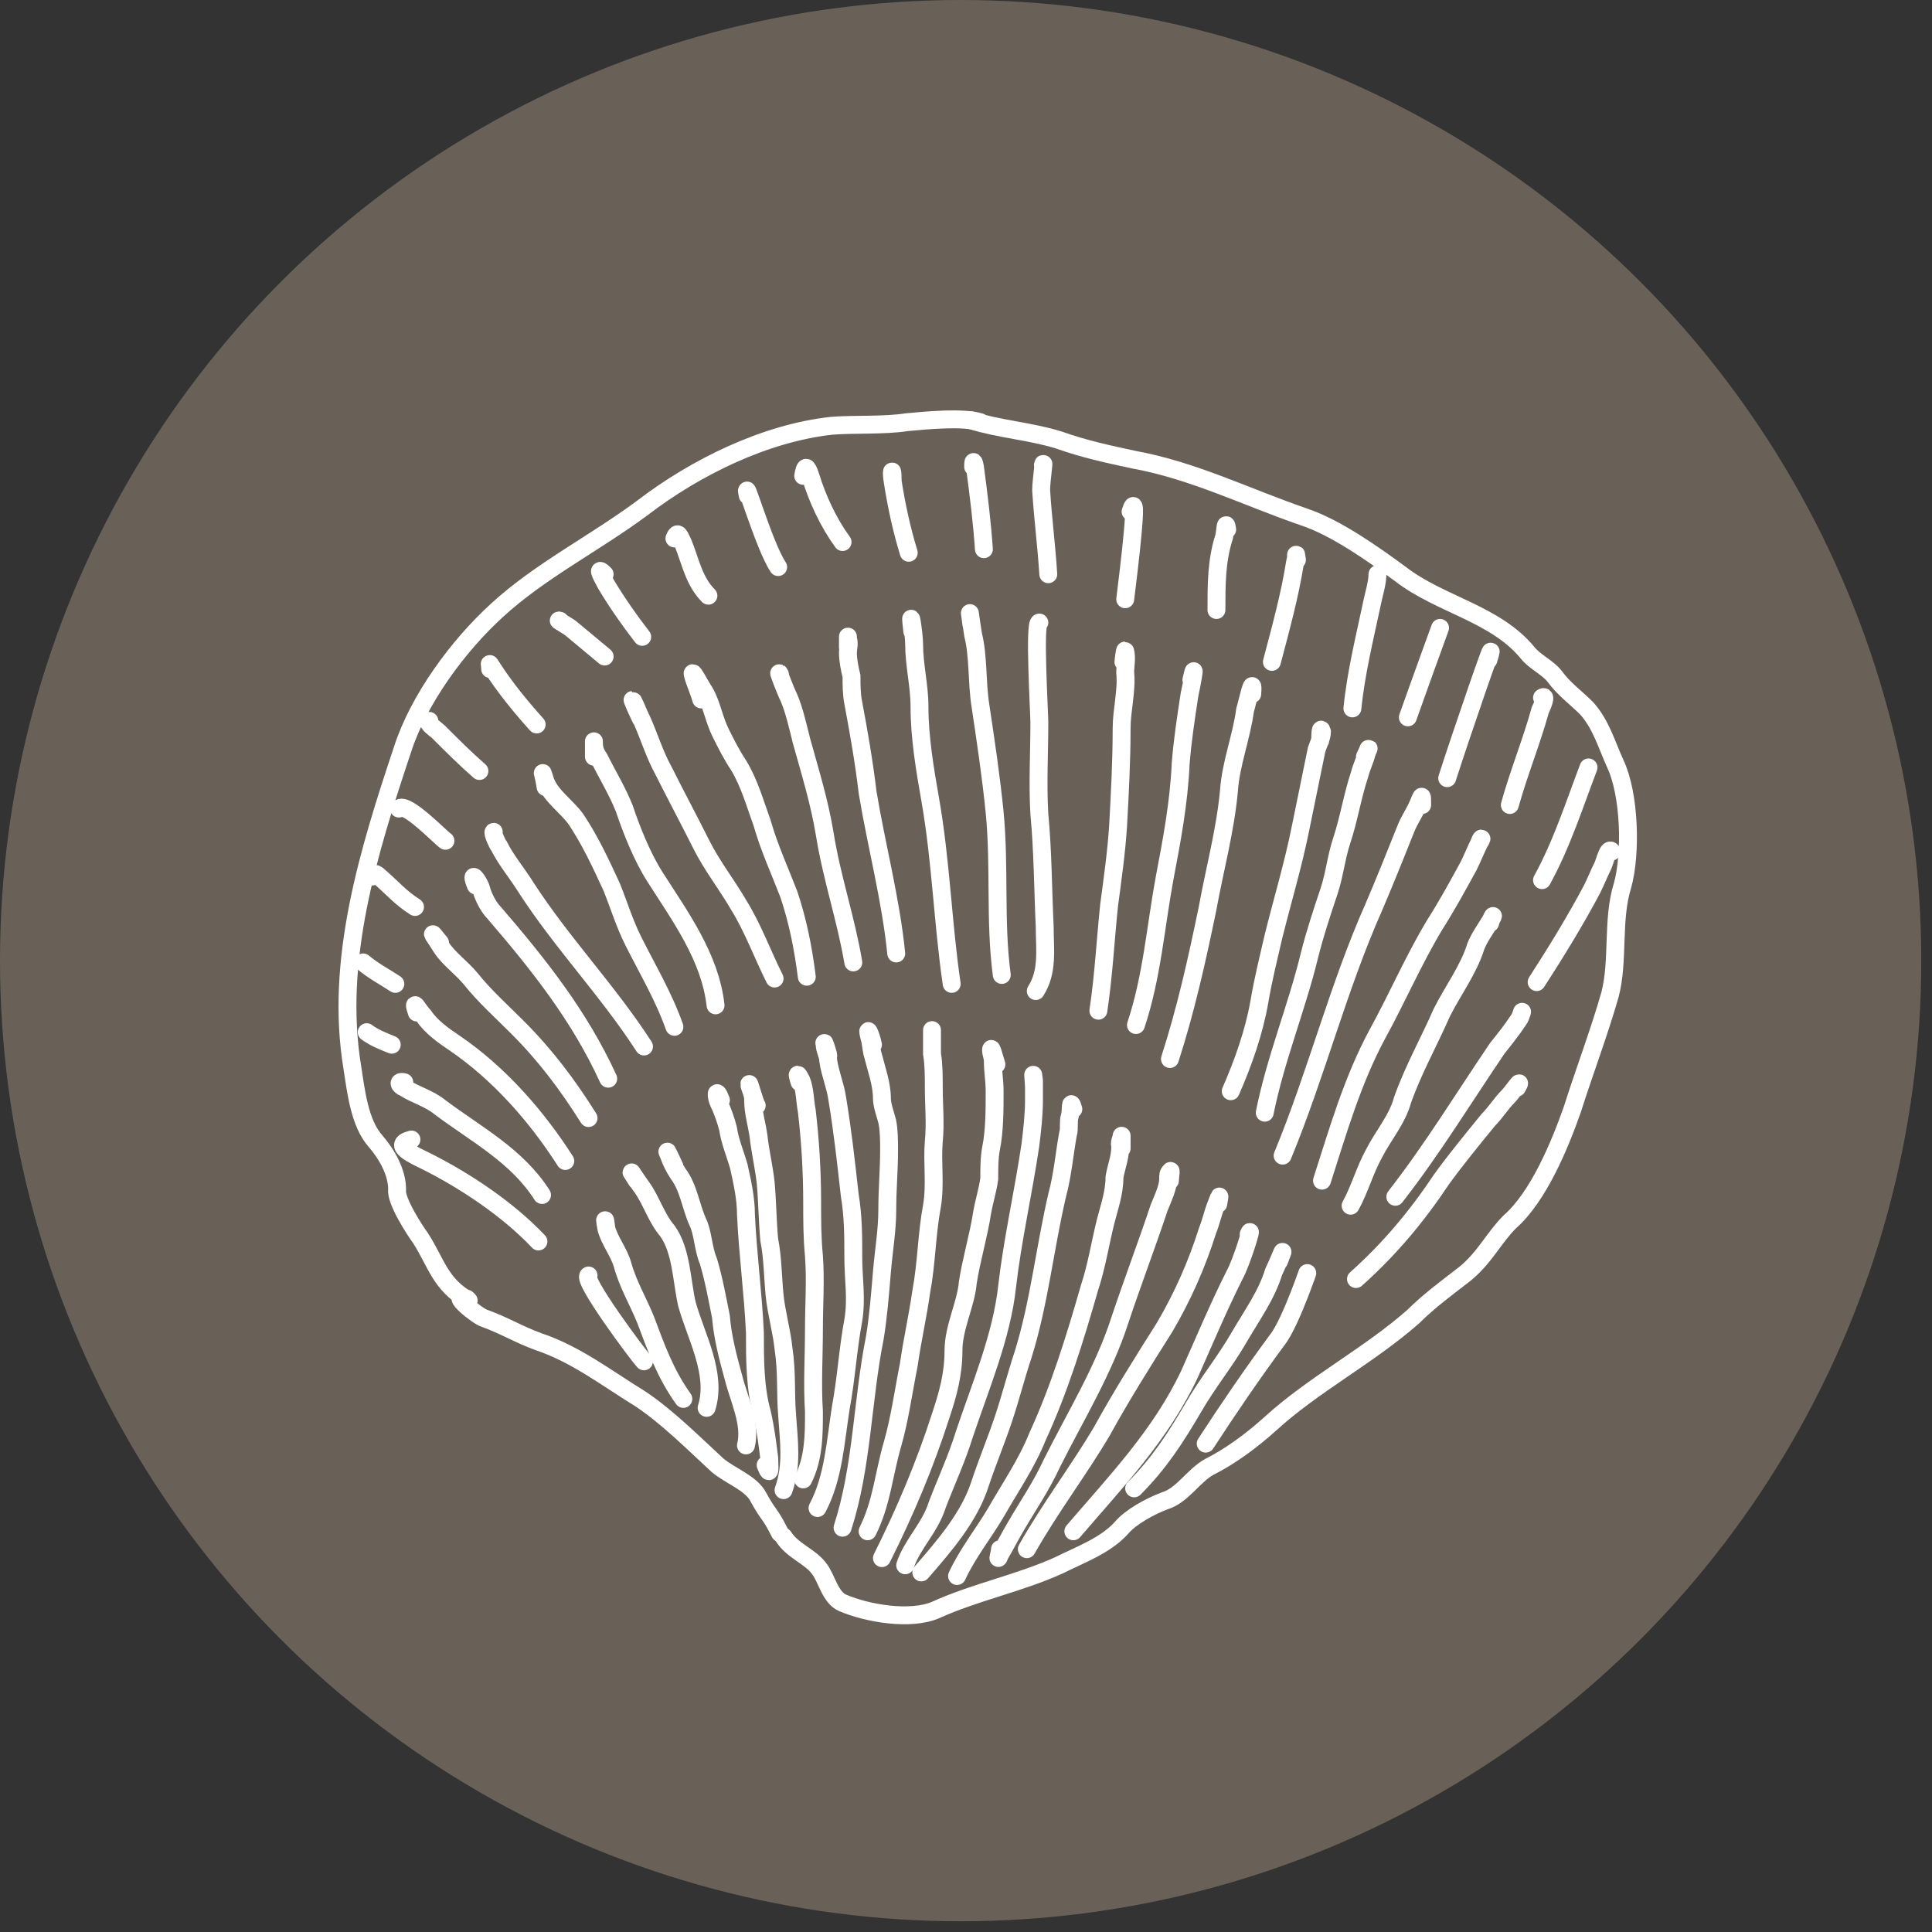 <?xml version="1.0" encoding="utf-8"?>
<!-- Generator: Adobe Illustrator 26.0.2, SVG Export Plug-In . SVG Version: 6.00 Build 0)  -->
<svg version="1.1" id="Layer_1" xmlns="http://www.w3.org/2000/svg" xmlns:xlink="http://www.w3.org/1999/xlink" x="0px" y="0px"
	 viewBox="0 0 108 108" style="enable-background:new 0 0 108 108;" xml:space="preserve">
<rect x="0" y="0" width="108" height="108" fill="#333333" stroke="none"/>
<style type="text/css">
	.st0{fill:#696157;}
	.st1{fill:#696157;stroke:#696157;stroke-width:0.5;stroke-linecap:round;}
	.st2{fill:none;stroke:#FFFFFF;stroke-linecap:round;}
</style>
<circle class="st0" cx="53.7" cy="53.7" r="53.7"/>
<path class="st1" d="M56.5,89.2c-0.6,0.5-2.2,1.2-3,1.4c-0.5,0.3-3.6,2.2-4.2,1.5c-0.3-0.4-2.2-1-2.8-1.2c-0.9-0.4-1.2-1.5-1.7-2.2
	c-0.7-0.9-1.4-1.7-2.2-2.5c-0.9-0.9-1.2-2.1-1.9-3.1c-1.3-1.7-3.2-3-4.7-4.5c-1.4-1.4-4.4-3.1-6.4-3.3c-1-0.1-2.2-0.6-3.1-1l-0.1,0
	c-0.7-0.3-1.9-0.5-2.3-1.3c-0.9-2-2.7-3.5-2.9-5.8c-0.2-2.2-1.8-3.9-2.5-5.8c-1.7-4.5,0.7-9.4,1-13.8c0-0.7,0.5-1.3,0.5-2
	c0-0.9,0.2-2,0.5-2.9c0.4-1.4,0.7-2.7,1.6-3.8c0.8-0.9,1.1-2.1,1.9-3c0.7-0.8,1.8-1.8,2.5-2.8c1.4-2.1,4.3-2.6,6.1-4.4
	c1.1-1.1,2.7-0.7,4.1-1.4c1.2-0.6,2.1-1.5,3.3-2.1c1.1-0.6,2.2-0.8,3.4-1l0,0c1.1-0.2,2.4-0.8,3.5-0.9c2.4-0.1,4.8,0.1,7.2,0.2
	c0.2,0,1,0.2,1.1,0.3c0.5,0.4,2.6,0.3,3.2,0.3c1.5,0.1,2.6,0.7,4,0.9c2.6,0.4,5,1.4,7.5,2.1c2.6,0.8,5.1,1.8,7.2,3.5
	c1,0.8,1.9,1.5,2.8,2.4c0.7,0.7,2,0.7,2.5,1.7c0.7,1.6,2.7,2.8,4,4c1.3,1.2,3.5,1.9,4.1,3.9c0.6,2.1,0.5,4.2,0.5,6.4
	c0,0.9,0.3,2.4-0.1,3.3c-0.4,0.9-0.2,2-0.6,2.8c-0.3,0.8-0.6,2.3-0.6,3.2c-0.1,1.2-0.6,2.2-0.9,3.3c-0.4,2-1.9,4.6-3.3,6
	c-1.7,1.7-3,3.8-4.7,5.5c-1.6,1.6-3.8,3.7-5.9,4.6c-1.5,0.7-2.4,2.2-3.8,3.1c-1.2,0.6-2.1,1.7-3.3,2.3c-2.2,1.2-4.2,3.1-6.2,4.7
	c-0.9,0.7-1.7,0.6-2.9,0.6C58,88.2,57,88.8,56.5,89.2z"/>
<path class="st2" d="M43.6,85.7c-0.6-1.2-0.6-0.9-1.2-2c-0.4-0.8-1.6-1.2-2.3-1.8c-1.3-1.2-2.8-2.7-4.3-3.7
	c-1.8-1.1-3.6-2.5-5.7-3.2c-1.1-0.4-1.9-0.9-3-1.3c-0.4-0.1-2.1-1.5-1-1.1"/>
<path class="st2" d="M26.2,72.7c-1.6-0.9-1.8-2.1-2.7-3.5c-0.3-0.4-1.4-2.1-1.3-2.7c0-1-0.6-2-1.2-2.7c-0.9-1-1.1-2.8-1.3-4.1
	c-1-6,0.9-12.1,2.8-17.8c0.9-2.8,3.1-5.8,5.3-7.8c2.4-2.2,5.4-3.7,8.1-5.7c3-2.3,6.9-4.2,10.6-4.6c1.3-0.1,2.9,0,4.2-0.2
	c1.1-0.1,3.1-0.3,4.1,0"/>
<path class="st2" d="M54.3,23.5c1.6,0.5,3.3,0.6,4.9,1.1c1.4,0.5,2.8,0.8,4.2,1.1c3.3,0.6,6.3,2.1,9.5,3.2c1.8,0.6,3.9,2.1,5.4,3.2
	c2.2,1.7,5.3,2.2,7.1,4.4c0.4,0.5,1.1,0.8,1.5,1.3c0.5,0.7,1.2,1.2,1.8,1.8c0.8,0.9,1.1,2,1.6,3.1c0.8,1.7,0.9,5,0.4,6.8
	c-0.6,1.9-0.2,4.2-0.7,6.1c-0.6,2.1-1.4,4.2-2.1,6.4c-0.7,2-1.9,4.9-3.5,6.3c-0.9,0.9-1.4,2-2.5,2.9c-0.9,0.7-2,1.5-2.9,2.4
	c-2.5,2.2-5.6,3.8-8,6c-1,0.9-2.2,1.8-3.4,2.4c-0.9,0.5-1.5,1.6-2.5,1.9c-0.8,0.3-1.9,0.9-2.4,1.5c-0.9,1-2.3,1.5-3.5,2.1
	c-2.2,1-4.7,1.5-6.9,2.5c-1.4,0.6-3.8,0.2-5.2-0.4c-0.7-0.3-0.9-1.4-1.3-1.9c-0.5-0.7-1.5-1-2-1.8"/>
<path class="st2" d="M51.5,87.9c1.3-1.5,2.7-3.1,3.3-5c0.4-1.2,0.9-2.4,1.3-3.6c0.4-1.2,0.7-2.4,1.1-3.6c0.9-2.9,1.2-5.9,1.9-8.9
	c0.3-1.1,0.4-2.3,0.6-3.4c0.1-0.3,0-0.7,0.1-1c0.1-0.3,0-1.1,0.2-0.4"/>
<path class="st2" d="M50.6,87.5c0.4-1.2,1.4-2.1,1.8-3.4c0.5-1.3,1.1-2.6,1.5-3.9c0.9-2.7,2.1-5.5,2.4-8.3c0.3-2.6,0.9-5.2,1.3-7.9
	c0.1-0.8,0.2-1.7,0.2-2.5c0-0.4,0-0.8,0-1.1c-0.1-0.8,0,0.1,0,0.4"/>
<path class="st2" d="M49.3,87.1c1.3-2.6,2.4-5.2,3.3-8c0.4-1.2,0.7-2.3,0.7-3.6c0-1.3,0.7-2.6,0.8-3.8c0.2-1.3,0.6-2.6,0.8-3.9
	c0.1-0.6,0.3-1.2,0.4-1.9c0-0.5,0-1.2,0.1-1.7c0.2-1,0.2-2.1,0.2-3.2c0-0.6-0.1-1.1-0.1-1.7c0-0.2-0.1-0.4-0.1-0.6
	c0-0.3,0.2,0.5,0.3,0.8"/>
<path class="st2" d="M48.5,85.6c0.8-1.6,0.9-3.2,1.4-4.9c0.4-1.4,0.6-2.9,0.9-4.4c0.2-1.4,0.5-2.7,0.7-4.1c0.3-1.6,0.3-3.2,0.6-4.8
	c0.2-1.2,0-2.4,0.1-3.6c0.1-1,0-2,0-3c0-0.6,0-1.3-0.1-1.9c0-0.3,0-0.7,0-1.1c0-0.7,0,0.5,0,0.7"/>
<path class="st2" d="M47.1,85.4c1.1-3.4,1.1-7.1,1.8-10.6c0.2-1.2,0.3-2.5,0.4-3.7c0.1-1.2,0.3-2.3,0.3-3.5c0-1.1,0.1-2.2,0.1-3.3
	c0-0.5,0-1.1-0.1-1.6c-0.1-0.4-0.3-0.9-0.3-1.3c0-0.8-0.3-1.6-0.5-2.4c-0.1-0.3-0.1-0.7-0.2-1c-0.2-0.8,0.1-0.1,0.2,0.4"/>
<path class="st2" d="M45.7,84.3c0.9-1.7,1-3.7,1.3-5.6c0.3-1.6,0.4-3.3,0.7-4.9c0.2-1.2,0-2.3,0-3.5c0-1.2,0-2.3-0.2-3.5
	c-0.2-1.8-0.4-3.6-0.7-5.4c-0.1-0.7-0.4-1.4-0.5-2.1c0-0.3-0.2-0.6-0.2-0.9c-0.1-0.4,0.2,0.5,0.2,0.6"/>
<path class="st2" d="M44.9,82.7c0.6-1.2,0.6-2.5,0.6-3.8c-0.1-1.5,0-3.1,0-4.6c0-1.4,0.1-2.7,0-4.1c-0.1-1-0.1-2-0.1-3
	c0-1.7-0.1-3.4-0.3-5.1c-0.1-0.5-0.1-1.2-0.3-1.7c-0.2-0.4-0.3-0.5-0.1,0.1"/>
<path class="st2" d="M43.8,83.3c0.5-1.4,0.3-2.7,0.2-4.2c-0.1-1.2,0-2.4-0.2-3.7c-0.1-1-0.4-2-0.5-3c-0.1-1-0.1-2.1-0.3-3.1
	c-0.1-1.1-0.1-2.1-0.2-3.2c-0.1-0.9-0.3-1.7-0.4-2.6c-0.1-0.7-0.3-1.3-0.3-2c0-0.3-0.1-0.5-0.2-0.8c-0.1-0.5,0.3,1,0.4,1.1"/>
<path class="st2" d="M42.8,81.9c0.3,0.8,0.2,0,0.2-0.4c-0.1-0.8-0.2-1.6-0.4-2.5c-0.4-1.4-0.4-3-0.4-4.5c-0.1-2.2-0.4-4.4-0.5-6.6
	c0-0.9-0.2-1.8-0.4-2.7c-0.2-0.7-0.5-1.4-0.6-2.1c-0.1-0.4-0.3-1-0.5-1.4c-0.2-0.4-0.2-1,0.1-0.2"/>
<path class="st2" d="M41.7,80.8c0.3-1.2-0.4-2.6-0.7-3.8c-0.3-1.1-0.6-2.2-0.7-3.4c-0.2-1-0.4-2.1-0.7-3.1c-0.3-0.7-0.3-1.6-0.6-2.2
	c-0.4-0.9-0.5-1.9-1.1-2.7c-0.2-0.3-0.4-0.7-0.5-1c-0.3-0.7,0.2,0.4,0.3,0.6"/>
<path class="st2" d="M39.5,78.7c0.6-1.9-0.6-4-1.1-5.8c-0.3-1.3-0.3-3-1.1-4.1c-0.6-0.7-0.9-1.7-1.4-2.4c-0.3-0.4-1-1.5-0.3-0.4"/>
<path class="st2" d="M38.2,78.2c-1-1.4-1.5-2.8-2.1-4.4c-0.4-1-1-2-1.3-3.1c-0.2-0.7-0.7-1.3-0.9-2c-0.1-0.5-0.1-0.8,0,0"/>
<path class="st2" d="M36,76.1c-0.3-0.3-3.5-4.6-3.1-4.8"/>
<path class="st2" d="M53.5,88.1c0.6-1.3,1.5-2.4,2.2-3.6c0.8-1.4,1.7-2.7,2.3-4.2c1.2-2.6,2.1-5.5,2.9-8.3c0.4-1.2,0.6-2.5,0.9-3.7
	c0.2-0.8,0.5-1.6,0.5-2.5c0.1-0.6,0.4-1.3,0.3-1.9c0-0.1,0.1-0.3,0.1-0.4c0-0.1,0,0.6,0,0.7"/>
<path class="st2" d="M55.9,86.6c0,0.2-0.2,0.8,0,0.3c0.3-0.5,0.6-1.1,0.9-1.6c0.7-1.2,1.4-2.2,2-3.5c1.3-2.6,2.9-5.2,3.8-8
	c0.7-2.1,1.5-4.2,2.2-6.3c0.2-0.5,0.5-1.1,0.5-1.6c0-0.2,0-0.3,0.1-0.4c0.1-0.2,0,0.3,0,0.5"/>
<path class="st2" d="M57.4,86.6c1.3-2.3,2.9-4.4,4.2-6.6c1.1-2,2.3-3.9,3.5-5.8c1-1.7,1.8-3.5,2.4-5.4c0.2-0.5,0.3-1,0.5-1.5
	c0.2-0.5,0.2-0.6,0.1,0"/>
<path class="st2" d="M60,85.6c2.4-2.8,4.9-5.4,6.5-8.8c0.8-1.8,1.6-3.7,2.5-5.5c0.4-0.7,1.1-3,0.8-2.3"/>
<path class="st2" d="M63.4,83.2c1.4-1.4,2.3-2.8,3.3-4.5c0.8-1.4,1.8-2.6,2.6-4c0.7-1.2,1.5-2.3,1.9-3.6c0.2-0.4,0.8-1.9,0.3-0.6"/>
<path class="st2" d="M67.4,80.7c1.3-2,2.6-3.9,4-5.8c0.8-1,2-4.7,1.6-3.5"/>
<path class="st2" d="M75.5,67.4c0.5-0.9,0.8-2,1.3-2.9c0.5-1,1.3-1.9,1.6-3c0.6-1.7,1.5-3.3,2.2-4.9c0.6-1.2,1.5-2.4,1.9-3.7
	c0.2-0.5,0.5-0.9,0.8-1.4c0.3-0.5,0.1-0.3,0,0.1"/>
<path class="st2" d="M73.9,66c0.9-2.8,1.7-5.6,3.1-8.2c1.1-2,2-4.1,3.2-6.1c0.7-1.1,1.3-2.2,1.9-3.3c0.2-0.4,0.4-0.9,0.6-1.3
	c0.2-0.3,0.1-0.3,0,0"/>
<path class="st2" d="M71.7,64.6c1.9-4.6,3.1-9.4,5.1-13.9c0.6-1.4,1.2-2.9,1.8-4.4c0.2-0.5,0.5-0.9,0.7-1.4c0.2-0.5,0.2-0.5,0.2,0.1
	"/>
<path class="st2" d="M70.7,62.2c0.6-3,1.8-5.9,2.5-8.8c0.3-1.2,0.7-2.4,1.1-3.6c0.3-0.9,0.4-1.9,0.7-2.8c0.4-1.2,0.6-2.5,1-3.7
	c0.1-0.4,0.3-0.8,0.4-1.2c0.2-0.5,0.1-0.2-0.1,0.2"/>
<path class="st2" d="M68.8,61c0.7-1.6,1.3-3.3,1.6-5c0.2-1.2,0.5-2.4,0.8-3.7c0.5-2,1.1-4,1.5-6c0.3-1.5,0.6-2.9,0.9-4.4
	c0.1-0.3,0.3-0.7,0.3-1c-0.1-0.4-0.1,0.4-0.1,0.5"/>
<path class="st2" d="M65.4,59.2c0.9-2.8,1.5-5.5,2.1-8.4c0.4-2.2,1-4.4,1.2-6.6c0.1-1.5,0.7-3,0.9-4.5c0.1-0.3,0.5-2.2,0.4-0.9"/>
<path class="st2" d="M63.5,57.3c0.9-2.7,1.1-5.5,1.6-8.2c0.4-2.1,0.8-4.2,0.9-6.4c0.1-1.3,0.3-2.6,0.5-3.9c0.1-0.4,0.4-2.1,0.1-0.8"
	/>
<path class="st2" d="M61.4,56.5c0.3-2,0.4-4,0.6-5.9c0.2-1.5,0.4-2.9,0.5-4.4c0.1-1.8,0.2-3.7,0.2-5.5c0-1,0.3-2.1,0.2-3.1
	c0-0.4,0.1-0.8,0-1.2c0-0.2-0.1,0.5-0.1,0.6"/>
<path class="st2" d="M57.9,55.4c0.7-1.1,0.5-2.3,0.5-3.6c-0.1-2.1-0.1-4.2-0.3-6.3c-0.1-1.7,0-3.4,0-5.1c0-0.6-0.3-5.6,0-5.6"/>
<path class="st2" d="M56,54.5c-0.4-3-0.1-6-0.4-9.1c-0.2-2-0.5-4-0.8-6c-0.2-1.3-0.1-2.7-0.4-3.9c-0.1-0.6-0.3-2.1-0.1-0.6"/>
<path class="st2" d="M53.2,55c-0.5-3.4-0.6-6.9-1.2-10.3c-0.3-1.7-0.6-3.5-0.6-5.2c0-1.2-0.3-2.3-0.3-3.5c0-0.6-0.3-2.4-0.1-0.7"/>
<path class="st2" d="M50.1,53.3c-0.3-3-1.1-6-1.6-9c-0.2-1.7-0.5-3.4-0.8-5c-0.1-0.5-0.1-1-0.1-1.5c-0.1-0.4-0.2-0.9-0.2-1.3
	c0-0.3,0.1-0.5,0-0.8c0-0.4,0,0.4,0,0.5"/>
<path class="st2" d="M47.7,53.8c-0.4-2.4-1.2-4.7-1.6-7.2c-0.3-1.8-0.8-3.4-1.3-5.2c-0.2-0.8-0.4-1.7-0.7-2.4
	c-0.2-0.4-0.7-1.7-0.5-1.3"/>
<path class="st2" d="M45.1,54.6c-0.2-1.6-0.5-3.1-1-4.6c-0.5-1.3-1.1-2.6-1.5-4c-0.4-1.1-0.7-2.2-1.3-3.2c-0.4-0.6-0.7-1.2-1-1.8
	c-0.4-0.8-0.5-1.6-0.9-2.3c-0.2-0.3-0.4-0.7-0.6-1c-0.3-0.4,0.3,1,0.4,1.4"/>
<path class="st2" d="M43.3,54.7c-0.7-1.4-1.2-2.8-2-4.1c-0.7-1.2-1.5-2.2-2.1-3.4c-0.7-1.4-1.4-2.7-2.1-4.1
	c-0.5-0.9-0.8-1.9-1.2-2.8c-0.2-0.4-0.3-0.7-0.5-1.1c-0.2-0.4,0.4,1,0.5,1.1"/>
<path class="st2" d="M40,56.2c-0.3-2.7-2-5-3.4-7.2c-0.7-1.1-1.3-2.6-1.7-3.8c-0.4-1-0.9-1.8-1.4-2.8c-0.2-0.3-0.3-0.5-0.3-0.9
	c0-0.3,0,0.6,0,0.8"/>
<path class="st2" d="M37.7,57.4c-0.6-1.7-1.5-3.2-2.3-4.8c-0.5-1-0.8-2-1.2-3c-0.6-1.3-1.2-2.6-2-3.8c-0.5-0.7-1.4-1.3-1.7-2.1
	c-0.3-0.9-0.1-0.4,0,0.3"/>
<path class="st2" d="M36,58.5c-2-3.1-4.6-5.8-6.6-8.9c-0.5-0.8-1.1-1.5-1.5-2.3c-0.1-0.1-0.4-0.8-0.3-0.8"/>
<path class="st2" d="M34,60.3c-1.6-3.5-3.9-6.4-6.4-9.3c-0.3-0.3-0.6-0.9-0.7-1.3c-0.1-0.4-0.7-1.2-0.3-0.2"/>
<path class="st2" d="M32.9,62.5c-1.2-1.9-2.4-3.5-4-5.1c-0.9-0.9-1.8-1.7-2.6-2.7c-0.5-0.6-1.2-1.1-1.6-1.7
	c-0.3-0.5-0.9-1.3-0.1-0.3"/>
<path class="st2" d="M31.6,64.9c-1.6-2.5-3.7-4.9-6.2-6.6c-0.6-0.4-1.3-0.9-1.7-1.5c-0.3-0.3-0.7-1.1-0.4-0.2"/>
<path class="st2" d="M30.3,66.8c-1.4-2.2-3.7-3.4-5.7-4.9c-0.6-0.5-1.4-0.7-2-1.1c-0.3-0.1-0.4-0.4,0-0.3"/>
<path class="st2" d="M30.1,69.4c-1.7-1.8-4.1-3.4-6.3-4.5c-0.6-0.3-2-0.9-0.8-1.2"/>
<path class="st2" d="M78,66.9c2.1-2.7,3.8-5.5,5.7-8.3c0.4-0.5,0.8-1,1.2-1.6c0.1-0.1,0.3-0.8,0.1-0.2"/>
<path class="st2" d="M75.8,71.5c1.9-1.7,3.4-3.5,4.8-5.6c0.8-1.1,1.7-2.2,2.6-3.3c0.4-0.4,0.7-0.9,1.1-1.3c0.2-0.2,0.9-1.2,0.5-0.5"
	/>
<path class="st2" d="M85.9,54.9c1.1-1.7,2.2-3.5,3.1-5.2c0.2-0.4,0.4-0.9,0.6-1.3c0.1-0.2,0.3-1.1,0.5-0.8"/>
<path class="st2" d="M86.2,49.2c1.1-2,1.8-4.2,2.6-6.3"/>
<path class="st2" d="M84.4,45c0.5-1.8,1.2-3.5,1.7-5.3c0.1-0.2,0.4-0.9,0.1-0.7"/>
<path class="st2" d="M80.9,43.5c0.7-2.2,3-8.9,2.3-6.6"/>
<path class="st2" d="M78.7,40.1c0.6-1.7,1.8-5,1.8-5"/>
<path class="st2" d="M75.6,39.6c0.2-2,0.7-4,1.1-5.9c0.1-0.5,0.3-1.1,0.3-1.6"/>
<path class="st2" d="M71.1,37c0.5-1.9,1-3.7,1.3-5.6c0.1-0.3,0-0.7,0.1-0.1"/>
<path class="st2" d="M68,34.1c0-1.4,0-2.7,0.4-4c0.1-0.2,0.1-1.2,0.2-0.5"/>
<path class="st2" d="M62.9,33.5c0.2-1.6,0.8-6.5,0.3-4.9"/>
<path class="st2" d="M58.6,32.1c-0.1-1.6-0.3-3.1-0.4-4.7c0-0.5,0.2-1.8,0.1-1.4"/>
<path class="st2" d="M55,30.7c-0.1-1.5-0.3-3.1-0.5-4.6c-0.1-0.5-0.1-0.2-0.1,0"/>
<path class="st2" d="M50.8,30.9c-0.4-1.3-0.7-2.7-0.9-4c-0.1-0.6,0-0.8,0-0.1"/>
<path class="st2" d="M47.1,30.3c-0.8-1.1-1.4-2.4-1.8-3.7c-0.2-0.6-0.3-0.6-0.4,0"/>
<path class="st2" d="M43.5,31.7c-0.8-1.2-2-5.4-1.7-4"/>
<path class="st2" d="M39.6,33.3c-0.8-0.8-1-1.9-1.4-2.9c-0.2-0.4-0.3-0.8-0.5-0.3"/>
<path class="st2" d="M35.9,35.6c-0.7-0.9-1.4-1.9-2-2.9c-0.1-0.2-0.7-1.2-0.1-0.6"/>
<path class="st2" d="M33.8,36.7c-0.6-0.5-1.2-1-1.8-1.5c-0.2-0.2-1-0.6-0.7-0.5"/>
<path class="st2" d="M30,40.5c-0.9-1-1.8-2.1-2.5-3.2c-0.2-0.3-0.1-0.2-0.1,0.1"/>
<path class="st2" d="M26.8,43.1c-0.8-0.7-1.5-1.4-2.3-2.2c-0.1-0.1-0.7-0.5-0.5-0.6"/>
<path class="st2" d="M24.9,47c-0.3-0.2-2.2-2.2-2.6-1.8"/>
<path class="st2" d="M23.2,50.7c-0.8-0.5-1.3-1.1-2-1.7c-0.2-0.2-0.3-0.2-0.4,0"/>
<path class="st2" d="M22.1,55c-0.6-0.4-1.2-0.7-1.8-1.2"/>
<path class="st2" d="M21.9,58.4c-0.5-0.2-1-0.4-1.4-0.7"/>
</svg>
